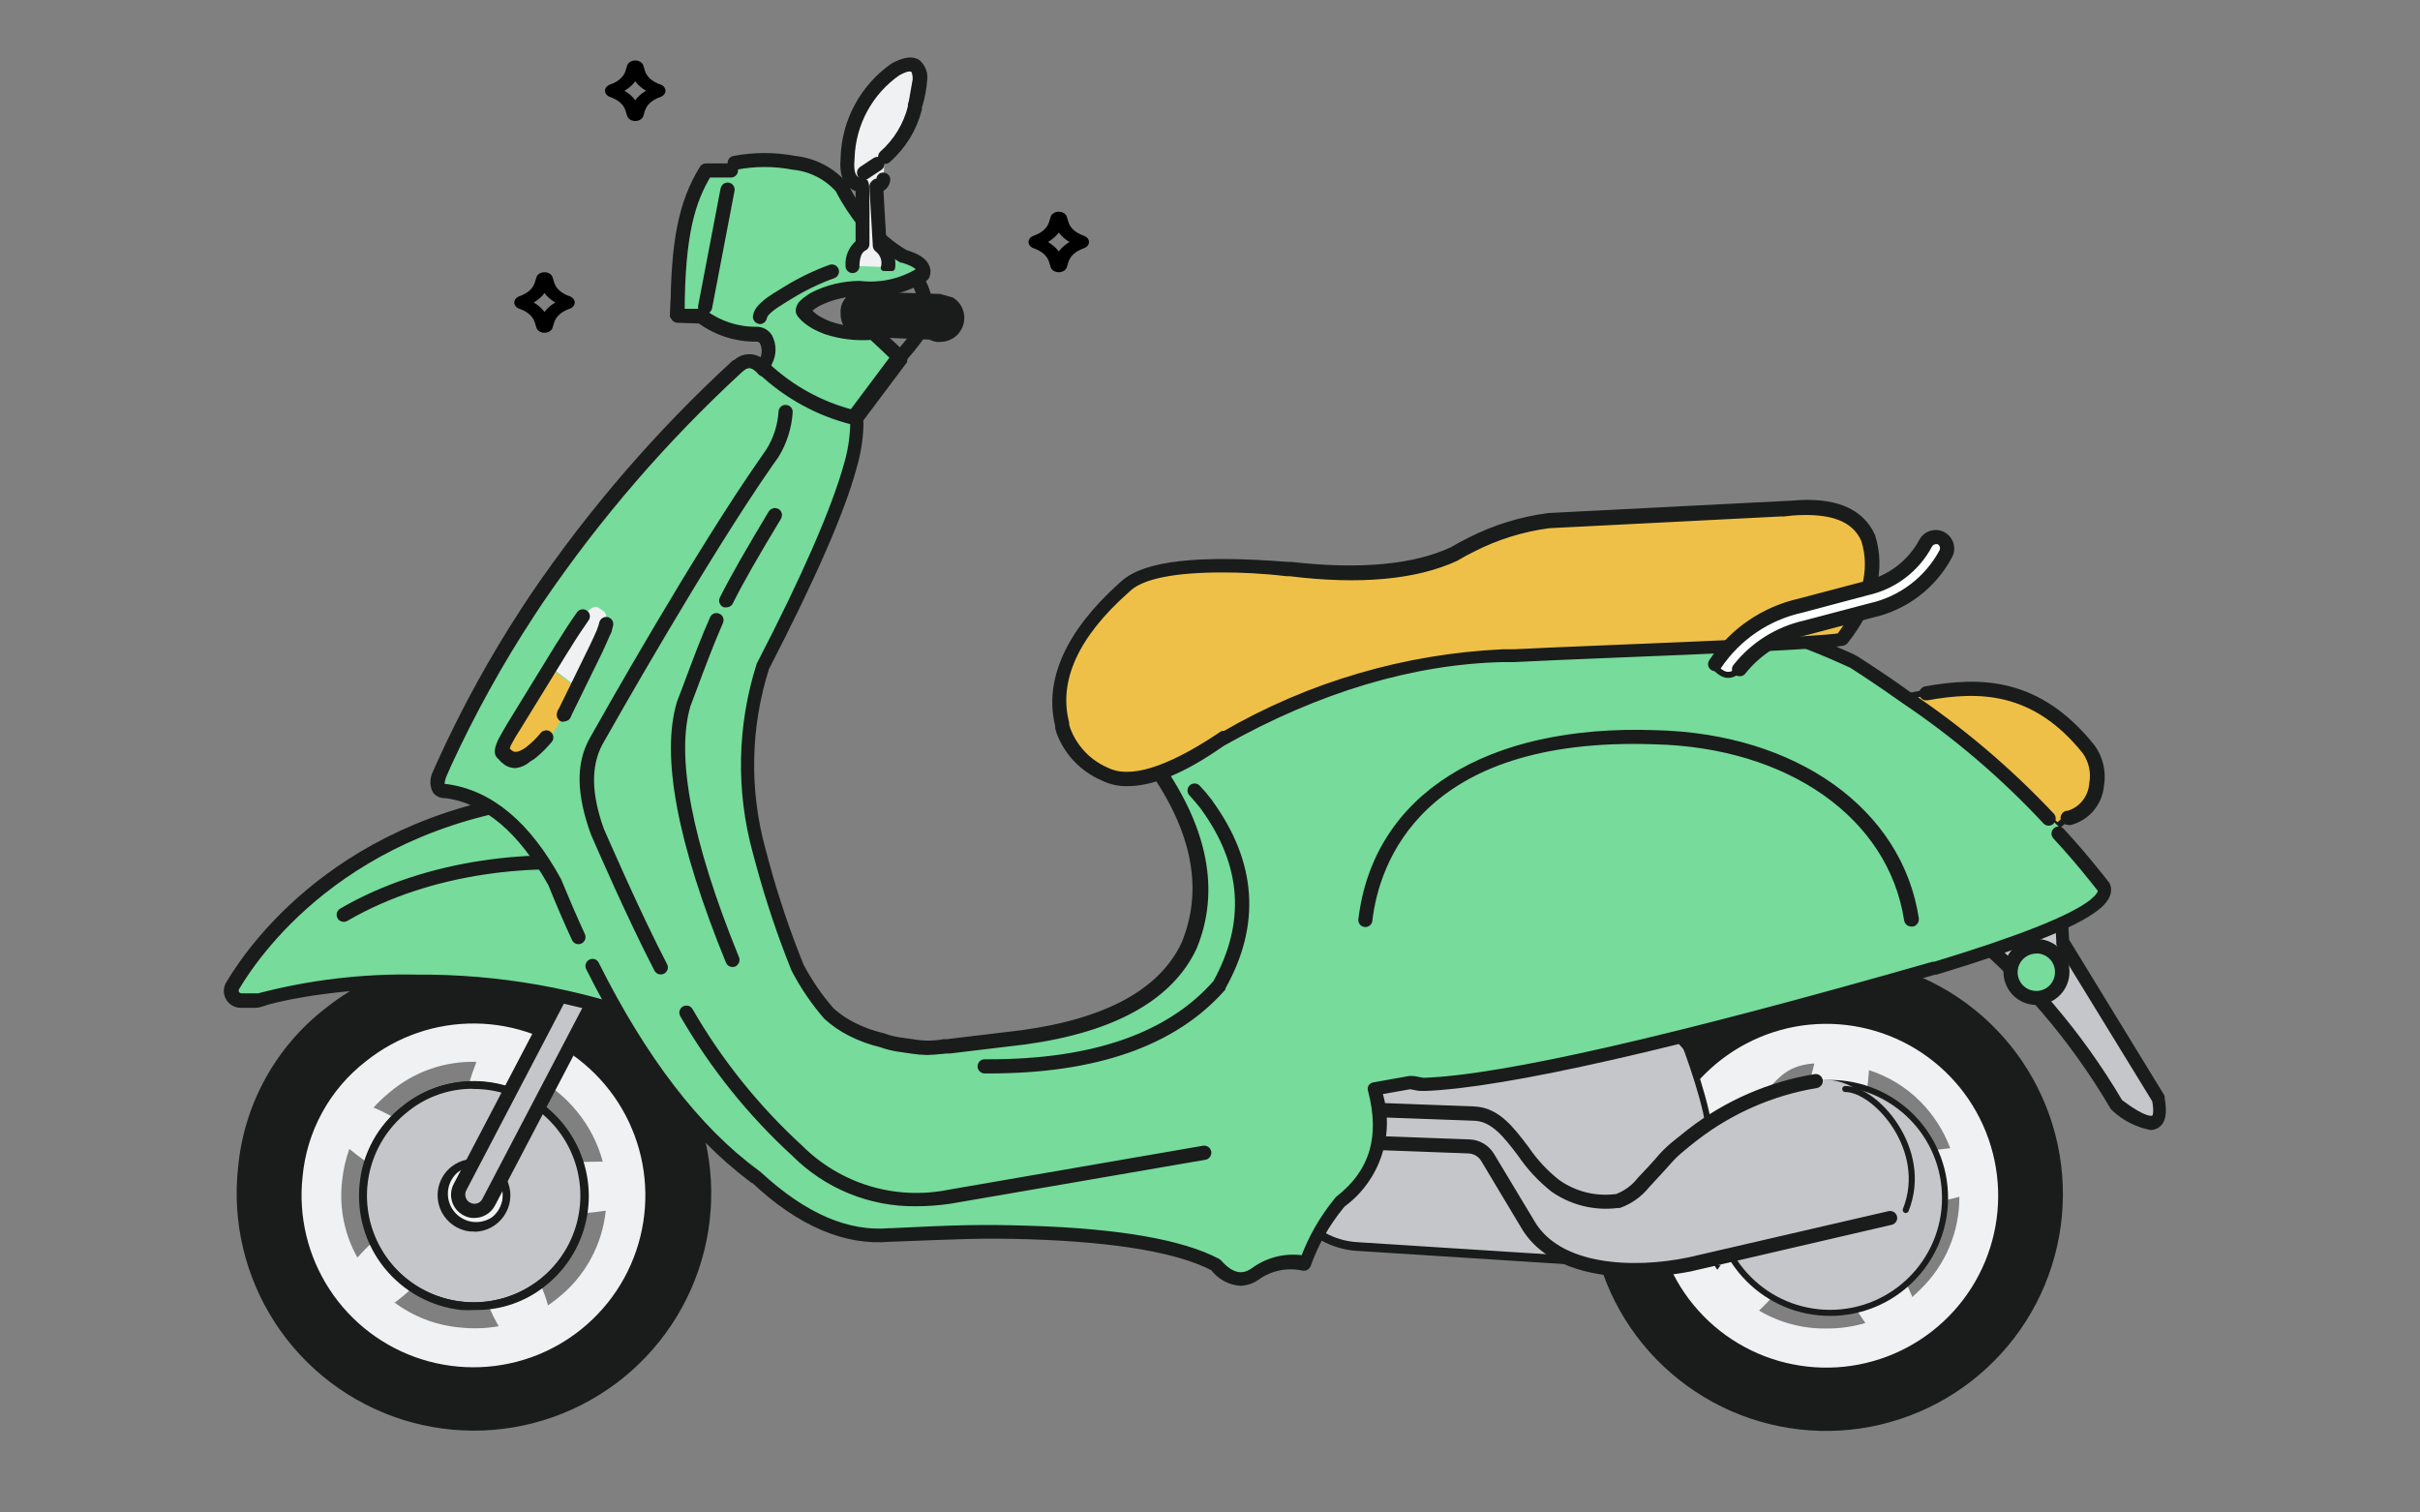 <svg width="80" height="50" viewBox="0 0 80 50" fill="none" xmlns="http://www.w3.org/2000/svg">
<rect x="0" y="0" width="80" height="50" fill="#808080" stroke="none"/>
<path d="M58.083 34.17L57.914 36.722L60.743 36.905C61.446 36.951 62.102 37.273 62.568 37.803C63.033 38.332 63.268 39.024 63.223 39.727C63.178 40.43 62.855 41.086 62.326 41.551C61.797 42.016 61.105 42.252 60.401 42.207L44.869 41.216C44.184 41.172 43.542 40.864 43.08 40.357C42.618 39.849 42.371 39.182 42.392 38.496L42.729 33.194L58.083 34.17Z" fill="#C5C6C9"/>
<path d="M60.574 42.342H60.39L44.858 41.351C44.144 41.307 43.474 40.988 42.988 40.462C42.503 39.936 42.239 39.243 42.252 38.527C42.249 38.514 42.249 38.501 42.252 38.488L42.594 33.191C42.596 33.156 42.612 33.123 42.638 33.1C42.663 33.076 42.697 33.062 42.733 33.062L58.092 34.053C58.127 34.057 58.16 34.073 58.186 34.098C58.209 34.126 58.221 34.161 58.22 34.197L58.062 36.615L60.752 36.788C61.477 36.831 62.156 37.156 62.646 37.692C63.135 38.228 63.397 38.934 63.374 39.66C63.352 40.385 63.047 41.074 62.525 41.578C62.003 42.083 61.305 42.364 60.579 42.362L60.574 42.342ZM42.519 38.453C42.519 38.453 42.519 38.453 42.519 38.483C42.498 39.135 42.731 39.77 43.171 40.252C43.611 40.734 44.221 41.026 44.873 41.064L60.4 42.055C61.068 42.098 61.725 41.875 62.228 41.433C62.73 40.992 63.037 40.369 63.081 39.702C63.124 39.034 62.9 38.377 62.459 37.874C62.018 37.371 61.395 37.065 60.727 37.021L57.903 36.838C57.867 36.836 57.834 36.82 57.809 36.793C57.797 36.78 57.788 36.764 57.782 36.747C57.776 36.73 57.773 36.712 57.774 36.694L57.933 34.276L42.846 33.285L42.519 38.453Z" fill="#191C1A"/>
<path d="M52.638 39.459C52.634 41.248 53.251 42.983 54.383 44.368C55.516 45.752 57.093 46.702 58.847 47.053C60.601 47.405 62.422 47.137 64.001 46.296C65.58 45.455 66.818 44.092 67.504 42.441C68.19 40.789 68.282 38.95 67.765 37.237C67.247 35.525 66.151 34.046 64.664 33.051C63.178 32.056 61.392 31.608 59.611 31.783C57.831 31.958 56.167 32.745 54.902 34.009C54.172 34.715 53.595 35.563 53.206 36.5C52.816 37.437 52.623 38.444 52.638 39.459ZM56.353 43.547C55.424 42.617 54.845 41.394 54.717 40.085C54.588 38.777 54.917 37.464 55.647 36.371C56.378 35.278 57.465 34.472 58.723 34.09C59.981 33.709 61.333 33.775 62.547 34.279C63.762 34.782 64.764 35.691 65.384 36.85C66.004 38.01 66.202 39.348 65.945 40.638C65.689 41.927 64.993 43.088 63.977 43.922C62.96 44.756 61.686 45.212 60.371 45.212C59.624 45.223 58.881 45.081 58.19 44.795C57.499 44.509 56.874 44.084 56.353 43.547Z" fill="#191C1A" stroke="#191C1A" stroke-width="0.2" stroke-linejoin="round"/>
<path d="M54.69 39.528C54.69 40.843 55.146 42.117 55.98 43.134C56.814 44.15 57.974 44.846 59.264 45.102C60.553 45.359 61.892 45.161 63.051 44.541C64.211 43.921 65.12 42.919 65.623 41.704C66.126 40.489 66.193 39.138 65.811 37.88C65.43 36.621 64.624 35.535 63.53 34.804C62.437 34.074 61.125 33.745 59.816 33.873C58.508 34.002 57.285 34.581 56.355 35.51C55.818 36.031 55.393 36.656 55.107 37.347C54.82 38.038 54.679 38.781 54.69 39.528ZM63.479 36.412C63.916 36.851 64.254 37.378 64.47 37.958C63.532 38.052 62.607 38.247 61.711 38.538L61.666 38.478C61.626 38.429 61.583 38.383 61.537 38.339C61.461 38.263 61.378 38.194 61.289 38.131C61.552 37.233 61.718 36.31 61.785 35.377C62.424 35.582 63.005 35.937 63.479 36.412ZM56.801 37.011H56.766C56.914 36.802 57.82 36.681 58.001 36.498C58.719 35.758 58.943 35.23 59.972 35.154V35.183C59.72 36.102 59.623 37.057 59.684 38.007C59.516 38.089 59.36 38.196 59.224 38.325C58.506 37.738 57.684 37.293 56.801 37.011ZM64.772 39.558C64.776 40.131 64.663 40.699 64.441 41.227C64.219 41.755 63.891 42.232 63.479 42.63C63.39 42.719 63.301 42.803 63.207 42.883V42.848C62.853 41.995 62.303 41.238 61.602 40.638C61.825 40.406 61.97 40.11 62.018 39.791C62.937 39.886 63.866 39.811 64.758 39.568L64.772 39.558ZM61.671 43.735C61.25 43.86 60.812 43.922 60.373 43.918C59.591 43.929 58.821 43.723 58.148 43.324L58.183 43.294C58.85 42.661 59.395 41.91 59.788 41.079C59.974 41.146 60.17 41.179 60.368 41.178H60.556C60.736 42.09 61.108 42.953 61.646 43.71L61.671 43.735ZM56.771 41.976C56.263 41.251 55.999 40.383 56.018 39.499C56.017 39.139 56.056 38.779 56.137 38.428C56.921 38.949 57.792 39.325 58.708 39.538C58.712 39.753 58.757 39.965 58.842 40.163C58.016 40.592 57.305 41.214 56.771 41.976Z" fill="#F0F1F3"/>
<path d="M46.128 38.201C46.123 38.621 46.204 39.038 46.365 39.425C46.518 39.812 46.779 40.146 47.118 40.386C47.458 40.607 47.845 40.744 48.248 40.788C48.441 40.817 48.858 40.842 49.492 40.862L51.161 40.966C51.717 41.002 52.275 41.002 52.831 40.966C53.392 40.928 53.944 40.809 54.471 40.614C54.995 40.426 55.468 40.119 55.853 39.717C56.239 39.307 56.488 38.788 56.567 38.231C56.656 37.73 56.557 37.213 56.289 36.779V36.74C56.323 36.31 56.26 35.878 56.106 35.475C55.951 35.072 55.71 34.709 55.398 34.411C54.724 33.754 53.841 33.354 52.903 33.281C51.965 33.209 51.031 33.469 50.265 34.015L50.141 34.114C49.665 34.122 49.194 34.213 48.749 34.381C48.234 34.574 47.764 34.869 47.366 35.248C46.969 35.631 46.656 36.092 46.445 36.601C46.225 37.105 46.117 37.651 46.128 38.201Z" fill="#C5C6C9"/>
<path d="M55.5 34C55.833 34.833 56.5 36.7 56.5 37.5" stroke="#191C1A" stroke-width="0.2" stroke-linecap="round" stroke-linejoin="round"/>
<path d="M64.777 30.503C65.207 30.071 65.759 29.783 66.359 29.678C66.959 29.573 67.576 29.657 68.127 29.919L68.191 31.137L71.367 36.315C71.56 37.306 71.099 37.38 69.99 36.538C68.635 34.225 66.868 32.18 64.777 30.503Z" fill="#C5C6C9" stroke="#191C1A" stroke-width="0.2" stroke-linejoin="round"/>
<path d="M71.11 37.258C70.659 37.172 70.242 36.961 69.906 36.648L69.857 36.599C68.515 34.307 66.767 32.279 64.699 30.614C64.684 30.602 64.671 30.587 64.662 30.57C64.652 30.553 64.647 30.534 64.645 30.515C64.644 30.476 64.658 30.439 64.684 30.41C65.13 29.966 65.702 29.669 66.322 29.559C66.942 29.449 67.581 29.532 68.152 29.796C68.177 29.805 68.198 29.821 68.213 29.842C68.228 29.864 68.236 29.889 68.237 29.915L68.301 31.094L71.457 36.252C71.461 36.266 71.461 36.282 71.457 36.296C71.546 36.792 71.497 37.069 71.293 37.198C71.238 37.232 71.175 37.252 71.11 37.258ZM70.075 36.435C70.902 37.064 71.14 37 71.194 36.97C71.249 36.94 71.328 36.841 71.244 36.371L68.078 31.208C68.073 31.187 68.073 31.165 68.078 31.144L68.019 30.014C67.523 29.792 66.974 29.721 66.438 29.809C65.902 29.897 65.405 30.141 65.006 30.509C67.029 32.173 68.745 34.178 70.075 36.435Z" fill="#191C1A" stroke="#191C1A" stroke-width="0.2" stroke-linejoin="round"/>
<circle cx="60.499" cy="39.601" r="3.8" fill="#C5C6C9" stroke="#191C1A" stroke-width="0.2" stroke-linejoin="round"/>
<path d="M48.726 36.81C49.876 36.85 50.361 38.47 51.397 39.193C51.983 39.604 52.703 39.781 53.413 39.689C53.748 39.566 54.045 39.356 54.27 39.079C54.518 38.817 54.766 38.554 54.993 38.282C55.136 38.124 55.29 37.976 55.454 37.841L55.895 37.489C57.08 36.572 58.475 35.964 59.953 35.72C60.252 35.669 60.559 35.687 60.85 35.772C61.142 35.858 61.409 36.01 61.633 36.216C62.128 36.369 62.579 36.85 63.035 37.662V37.687C63.53 38.604 63.56 39.292 63.183 39.758C63.081 39.91 62.934 40.026 62.762 40.09C61.478 40.706 60.078 41.044 58.655 41.081L55.771 41.785C53.705 42.211 51.312 41.998 50.42 40.457L49.103 38.262C49.038 38.151 48.947 38.059 48.836 37.994C48.726 37.929 48.601 37.893 48.473 37.89L43.707 37.712L43.633 36.617L48.726 36.81Z" fill="#C5C6C9"/>
<path d="M61 36C62 36 63.8 38 63 40" stroke="#191C1A" stroke-width="0.2" stroke-linecap="round" stroke-linejoin="round"/>
<path d="M54.028 42.112C52.542 42.112 51.056 41.706 50.372 40.532L49.054 38.332C49.001 38.241 48.925 38.166 48.834 38.113C48.742 38.06 48.639 38.031 48.534 38.03L43.767 37.852C43.735 37.849 43.704 37.836 43.681 37.813C43.657 37.791 43.642 37.76 43.639 37.728L43.565 36.633C43.565 36.596 43.579 36.561 43.604 36.534C43.617 36.52 43.632 36.508 43.649 36.501C43.666 36.493 43.684 36.489 43.703 36.489L48.732 36.677C49.49 36.707 49.956 37.326 50.451 37.98C50.734 38.397 51.078 38.768 51.472 39.08C52.028 39.48 52.714 39.657 53.394 39.576H53.434C53.743 39.463 54.014 39.266 54.217 39.006C54.464 38.748 54.712 38.481 54.94 38.213C55.092 38.048 55.258 37.895 55.435 37.757L55.881 37.401C57.086 36.471 58.502 35.855 60.004 35.607C60.021 35.604 60.039 35.605 60.056 35.609C60.074 35.614 60.09 35.621 60.104 35.632C60.118 35.642 60.131 35.656 60.14 35.671C60.149 35.687 60.155 35.703 60.157 35.721C60.161 35.756 60.152 35.791 60.13 35.819C60.109 35.846 60.078 35.865 60.043 35.87C58.587 36.112 57.213 36.712 56.045 37.614C55.896 37.728 55.752 37.847 55.609 37.965C55.448 38.095 55.299 38.237 55.163 38.392C54.93 38.659 54.667 38.932 54.435 39.189C54.198 39.482 53.886 39.705 53.533 39.833C53.517 39.837 53.5 39.837 53.483 39.833C52.729 39.933 51.965 39.745 51.343 39.308C50.926 38.977 50.562 38.584 50.263 38.144C49.807 37.544 49.376 36.975 48.747 36.95L43.867 36.772L43.926 37.594L48.569 37.767C48.718 37.771 48.865 37.813 48.994 37.89C49.123 37.966 49.231 38.074 49.307 38.203L50.63 40.403C51.511 41.944 53.984 42.048 55.832 41.666L62.451 40.136C62.486 40.128 62.522 40.134 62.553 40.152C62.583 40.171 62.605 40.2 62.614 40.235C62.618 40.252 62.618 40.27 62.615 40.287C62.612 40.304 62.605 40.321 62.596 40.336C62.586 40.35 62.573 40.363 62.559 40.373C62.544 40.383 62.528 40.39 62.511 40.393L55.891 41.929C55.278 42.051 54.654 42.112 54.028 42.112Z" fill="#191C1A" stroke="#191C1A" stroke-width="0.2" stroke-linejoin="round"/>
<path d="M67.321 32.989C67.792 32.989 68.173 32.608 68.173 32.137C68.173 31.667 67.792 31.285 67.321 31.285C66.85 31.285 66.469 31.667 66.469 32.137C66.469 32.608 66.85 32.989 67.321 32.989Z" fill="#76DB9B" stroke="#191C1A" stroke-width="0.2" stroke-linejoin="round"/>
<path d="M67.321 33.122C67.125 33.122 66.933 33.064 66.77 32.955C66.608 32.846 66.481 32.692 66.406 32.511C66.331 32.33 66.311 32.13 66.349 31.938C66.387 31.746 66.482 31.569 66.62 31.431C66.759 31.292 66.936 31.198 67.128 31.16C67.32 31.121 67.519 31.141 67.7 31.216C67.881 31.291 68.036 31.418 68.145 31.581C68.254 31.744 68.312 31.936 68.312 32.132C68.312 32.394 68.207 32.646 68.022 32.832C67.836 33.018 67.584 33.122 67.321 33.122ZM67.321 31.423C67.178 31.422 67.039 31.463 66.92 31.542C66.801 31.621 66.708 31.733 66.653 31.864C66.598 31.996 66.584 32.141 66.611 32.28C66.639 32.42 66.707 32.549 66.808 32.649C66.909 32.75 67.037 32.819 67.177 32.846C67.317 32.874 67.462 32.859 67.593 32.804C67.725 32.749 67.837 32.656 67.915 32.537C67.994 32.419 68.035 32.279 68.034 32.136C68.035 32.042 68.017 31.949 67.981 31.862C67.946 31.775 67.894 31.696 67.827 31.629C67.761 31.562 67.682 31.509 67.595 31.473C67.508 31.437 67.415 31.418 67.321 31.418V31.423Z" fill="#191C1A" stroke="#191C1A" stroke-width="0.2" stroke-linejoin="round"/>
<path d="M63.09 23.022C63.163 22.999 63.237 22.981 63.313 22.968C65.161 22.601 67.157 22.448 69.01 24.756C69.133 24.925 69.22 25.117 69.266 25.321C69.312 25.524 69.316 25.735 69.278 25.94C69.257 26.195 69.157 26.437 68.993 26.633C68.829 26.829 68.609 26.97 68.361 27.035H68.312C68.219 27.133 68.122 27.226 68.02 27.313L63.09 23.022Z" fill="#EFC048" stroke="#191C1A" stroke-width="0.2" stroke-linejoin="round"/>
<path d="M68.362 27.169C68.325 27.169 68.29 27.155 68.264 27.13C68.237 27.105 68.221 27.071 68.218 27.035C68.219 27.015 68.223 26.996 68.232 26.979C68.24 26.961 68.252 26.945 68.267 26.933C68.282 26.92 68.3 26.91 68.319 26.905C68.338 26.9 68.357 26.898 68.377 26.901C68.593 26.835 68.784 26.705 68.924 26.528C69.065 26.351 69.148 26.136 69.165 25.91C69.199 25.725 69.197 25.535 69.157 25.352C69.117 25.168 69.04 24.994 68.932 24.84C67.252 22.749 65.424 22.744 63.705 23.052C63.687 23.055 63.669 23.055 63.651 23.052C63.634 23.048 63.617 23.041 63.602 23.031C63.587 23.02 63.575 23.008 63.565 22.992C63.556 22.977 63.549 22.96 63.546 22.943C63.542 22.908 63.55 22.873 63.571 22.844C63.591 22.816 63.621 22.796 63.655 22.789C65.459 22.467 67.376 22.472 69.155 24.692C69.288 24.874 69.384 25.082 69.435 25.303C69.486 25.523 69.492 25.752 69.452 25.975C69.426 26.257 69.312 26.525 69.128 26.741C68.943 26.956 68.697 27.109 68.421 27.179L68.362 27.169Z" fill="#191C1A" stroke="#191C1A" stroke-width="0.2" stroke-linejoin="round"/>
<path d="M7.97 38.604C7.774 40.384 8.202 42.177 9.179 43.678C10.156 45.178 11.624 46.293 13.331 46.834C15.038 47.374 16.88 47.306 18.543 46.641C20.206 45.977 21.586 44.756 22.451 43.188C23.315 41.619 23.608 39.8 23.282 38.039C22.955 36.278 22.029 34.685 20.66 33.531C19.291 32.376 17.564 31.732 15.773 31.708C13.983 31.683 12.239 32.28 10.839 33.397C10.028 34.021 9.355 34.805 8.861 35.701C8.368 36.597 8.064 37.586 7.97 38.604ZM11.225 43.063C10.403 42.039 9.962 40.761 9.976 39.447C9.991 38.134 10.46 36.866 11.305 35.86C12.149 34.853 13.317 34.171 14.608 33.929C15.899 33.687 17.234 33.9 18.386 34.532C19.537 35.164 20.434 36.176 20.923 37.395C21.413 38.614 21.464 39.965 21.069 41.218C20.674 42.471 19.857 43.548 18.756 44.265C17.656 44.983 16.341 45.297 15.035 45.154C14.292 45.087 13.57 44.867 12.914 44.509C12.259 44.151 11.684 43.663 11.225 43.073V43.063Z" fill="#191C1A" stroke="#191C1A" stroke-width="0.2" stroke-linejoin="round"/>
<path d="M10.002 38.903C9.86 40.209 10.175 41.525 10.894 42.625C11.613 43.726 12.691 44.543 13.945 44.938C15.198 45.332 16.55 45.28 17.77 44.791C18.989 44.3 20.002 43.403 20.634 42.251C21.266 41.098 21.479 39.762 21.237 38.47C20.995 37.178 20.313 36.011 19.306 35.165C18.299 34.32 17.031 33.85 15.717 33.835C14.402 33.82 13.123 34.261 12.098 35.083C11.505 35.541 11.012 36.117 10.652 36.774C10.291 37.431 10.07 38.156 10.002 38.903ZM19.084 36.757C19.478 37.239 19.765 37.8 19.926 38.402C18.982 38.395 18.04 38.489 17.117 38.684L17.077 38.62C16.986 38.474 16.872 38.344 16.74 38.234C17.105 37.37 17.378 36.47 17.553 35.548C18.149 35.828 18.673 36.242 19.084 36.757ZM12.375 36.623H12.341C12.512 36.432 12.7 36.255 12.9 36.093C13.694 35.427 14.704 35.075 15.739 35.102V35.132C15.392 36.02 15.193 36.959 15.15 37.912C14.971 37.971 14.804 38.059 14.654 38.174C13.998 37.52 13.225 36.994 12.375 36.623ZM20.025 40.022C19.966 40.592 19.793 41.143 19.515 41.644C19.238 42.145 18.862 42.584 18.41 42.935C18.311 43.015 18.212 43.089 18.108 43.158C18.108 43.158 18.108 43.158 18.108 43.124C17.849 42.236 17.384 41.423 16.75 40.751C16.992 40.541 17.165 40.263 17.246 39.953C18.15 40.148 19.082 40.174 19.995 40.027L20.025 40.022ZM16.492 43.842C16.059 43.918 15.617 43.931 15.18 43.882C14.4 43.808 13.656 43.52 13.029 43.049H13.069C13.8 42.493 14.421 41.806 14.902 41.023C15.081 41.105 15.272 41.158 15.467 41.182H15.66C15.739 42.108 16.014 43.006 16.468 43.817L16.492 43.842ZM11.806 41.558C11.379 40.789 11.206 39.905 11.31 39.031C11.347 38.673 11.427 38.32 11.548 37.981C12.271 38.581 13.094 39.047 13.98 39.358C13.961 39.572 13.983 39.787 14.045 39.992C13.195 40.334 12.436 40.87 11.83 41.558H11.806Z" fill="#F0F1F3"/>
<path d="M12.023 39.121C11.937 39.962 12.144 40.806 12.61 41.511C13.076 42.216 13.772 42.737 14.579 42.987C15.386 43.237 16.255 43.2 17.037 42.882C17.82 42.563 18.468 41.984 18.872 41.242C19.276 40.499 19.41 39.64 19.252 38.81C19.094 37.98 18.654 37.231 18.005 36.689C17.357 36.147 16.541 35.846 15.696 35.838C14.851 35.83 14.029 36.115 13.371 36.644C12.987 36.941 12.67 37.315 12.438 37.741C12.206 38.168 12.065 38.637 12.023 39.121ZM14.604 39.393C14.627 39.184 14.712 38.986 14.847 38.824C14.983 38.663 15.163 38.545 15.365 38.486C15.568 38.427 15.783 38.43 15.984 38.493C16.185 38.557 16.363 38.678 16.494 38.843C16.626 39.007 16.706 39.207 16.724 39.417C16.743 39.627 16.698 39.838 16.597 40.022C16.495 40.207 16.341 40.357 16.154 40.454C15.967 40.551 15.755 40.591 15.546 40.568C15.265 40.536 15.009 40.395 14.832 40.175C14.656 39.955 14.574 39.674 14.604 39.393Z" fill="#C5C6C9" stroke="#191C1A" stroke-width="0.2" stroke-linejoin="round"/>
<path d="M15.694 43.306C15.545 43.316 15.396 43.316 15.248 43.306C14.249 43.196 13.335 42.695 12.705 41.912C12.075 41.129 11.782 40.129 11.889 39.129C11.937 38.633 12.086 38.152 12.326 37.715C12.567 37.278 12.893 36.895 13.286 36.588C13.669 36.269 14.113 36.033 14.591 35.893C15.069 35.754 15.571 35.713 16.066 35.775C16.812 35.852 17.52 36.149 18.098 36.629C18.675 37.109 19.097 37.749 19.309 38.47C19.522 39.19 19.515 39.957 19.291 40.674C19.066 41.39 18.633 42.024 18.047 42.493C17.384 43.034 16.55 43.322 15.694 43.306ZM15.62 35.993C14.829 35.991 14.063 36.267 13.454 36.771C12.817 37.281 12.376 37.997 12.207 38.796C12.038 39.595 12.152 40.428 12.528 41.152C12.905 41.877 13.521 42.449 14.273 42.769C15.023 43.09 15.863 43.141 16.646 42.912C17.43 42.683 18.111 42.19 18.571 41.515C19.032 40.841 19.244 40.028 19.172 39.214C19.1 38.401 18.748 37.637 18.176 37.054C17.604 36.472 16.848 36.105 16.036 36.018C15.897 36.004 15.758 35.997 15.62 35.998V35.993ZM15.674 40.71H15.535C15.3 40.683 15.077 40.588 14.896 40.435C14.714 40.282 14.582 40.08 14.515 39.852C14.449 39.625 14.45 39.382 14.521 39.156C14.591 38.93 14.727 38.729 14.911 38.58C15.061 38.459 15.237 38.375 15.425 38.337C15.614 38.298 15.809 38.305 15.994 38.357C16.179 38.409 16.349 38.505 16.49 38.636C16.63 38.767 16.737 38.931 16.802 39.112C16.866 39.293 16.887 39.487 16.861 39.677C16.835 39.868 16.764 40.05 16.653 40.207C16.543 40.365 16.396 40.493 16.226 40.583C16.056 40.672 15.866 40.719 15.674 40.72V40.71ZM15.674 38.575C15.466 38.572 15.264 38.644 15.104 38.778C14.931 38.939 14.825 39.16 14.808 39.395C14.791 39.631 14.864 39.865 15.012 40.05C15.16 40.234 15.372 40.356 15.606 40.39C15.84 40.424 16.079 40.369 16.273 40.234C16.466 40.079 16.589 39.853 16.616 39.608C16.643 39.361 16.572 39.115 16.417 38.921C16.341 38.824 16.246 38.744 16.138 38.685C16.03 38.627 15.911 38.59 15.788 38.58L15.674 38.575Z" fill="#191C1A"/>
<path d="M15.625 40.023C15.731 40.035 15.839 40.014 15.934 39.964C16.028 39.913 16.105 39.835 16.155 39.74L19.841 32.7C19.879 32.637 19.903 32.568 19.913 32.495C19.923 32.423 19.918 32.349 19.898 32.279C19.879 32.209 19.845 32.143 19.799 32.086C19.753 32.03 19.696 31.983 19.631 31.949C19.567 31.915 19.496 31.895 19.423 31.889C19.35 31.884 19.277 31.894 19.208 31.918C19.139 31.941 19.076 31.979 19.022 32.029C18.968 32.078 18.925 32.138 18.895 32.204L15.209 39.245C15.176 39.307 15.155 39.375 15.149 39.445C15.142 39.515 15.149 39.585 15.17 39.653C15.191 39.72 15.225 39.782 15.27 39.836C15.314 39.891 15.369 39.935 15.432 39.968C15.492 39.997 15.558 40.016 15.625 40.023Z" fill="#C5C6C9"/>
<path d="M15.684 40.163H15.61C15.526 40.154 15.446 40.128 15.372 40.089C15.293 40.048 15.223 39.993 15.166 39.925C15.109 39.858 15.066 39.779 15.04 39.695C15.014 39.61 15.004 39.522 15.013 39.433C15.021 39.345 15.047 39.26 15.089 39.182L18.776 32.142C18.816 32.064 18.871 31.995 18.938 31.939C19.006 31.883 19.083 31.84 19.167 31.815C19.294 31.775 19.429 31.773 19.557 31.81C19.684 31.848 19.798 31.922 19.883 32.024C19.968 32.126 20.02 32.251 20.034 32.383C20.048 32.515 20.022 32.649 19.96 32.766L16.274 39.806C16.217 39.914 16.133 40.004 16.029 40.067C15.925 40.13 15.806 40.163 15.684 40.163ZM15.639 39.891C15.719 39.901 15.801 39.886 15.872 39.848C15.943 39.809 16 39.75 16.036 39.678L19.722 32.637C19.747 32.59 19.762 32.539 19.767 32.486C19.773 32.434 19.767 32.38 19.751 32.33C19.736 32.279 19.71 32.232 19.676 32.191C19.642 32.15 19.601 32.117 19.553 32.092C19.459 32.043 19.349 32.032 19.246 32.062C19.146 32.098 19.061 32.168 19.009 32.261L15.327 39.301C15.302 39.348 15.286 39.399 15.281 39.452C15.276 39.504 15.282 39.557 15.297 39.608C15.312 39.66 15.337 39.707 15.371 39.748C15.405 39.789 15.448 39.823 15.496 39.846C15.54 39.87 15.589 39.886 15.639 39.891Z" fill="#191C1A" stroke="#191C1A" stroke-width="0.2" stroke-linejoin="round"/>
<path d="M7.684 32.594C8.551 31.108 11.751 26.738 19.079 26.273H19.163C20.82 26.309 22.398 26.992 23.558 28.176C24.718 29.36 25.369 30.951 25.371 32.609C25.371 33.798 25.371 34.789 25.421 35.161C25.428 35.23 25.421 35.301 25.4 35.367C25.378 35.434 25.343 35.495 25.296 35.547C25.25 35.599 25.192 35.64 25.128 35.669C25.064 35.697 24.995 35.711 24.925 35.711C24.53 35.74 24.134 35.671 23.772 35.51C23.41 35.349 23.093 35.102 22.849 34.789C22.528 34.353 22.085 34.022 21.576 33.838C15.432 31.47 9.264 32.788 8.546 33.075C8.505 33.082 8.463 33.082 8.422 33.075H7.926C7.873 33.069 7.822 33.05 7.779 33.019C7.735 32.989 7.699 32.948 7.675 32.9C7.651 32.852 7.639 32.8 7.641 32.746C7.642 32.693 7.657 32.641 7.684 32.594Z" fill="#76DB9B" stroke="#191C1A" stroke-width="0.2" stroke-linejoin="round"/>
<path d="M11.364 30.375C11.333 30.376 11.304 30.366 11.28 30.348C11.255 30.33 11.238 30.304 11.231 30.274C11.223 30.245 11.226 30.214 11.238 30.186C11.251 30.159 11.272 30.136 11.299 30.122C14.207 28.428 17.799 28.17 20.188 28.492C20.218 28.501 20.245 28.521 20.263 28.547C20.281 28.574 20.288 28.607 20.284 28.639C20.28 28.671 20.264 28.7 20.24 28.721C20.216 28.743 20.185 28.755 20.153 28.755C17.804 28.438 14.287 28.695 11.433 30.355C11.412 30.367 11.388 30.374 11.364 30.375Z" fill="#191C1A" stroke="#191C1A" stroke-width="0.2" stroke-linejoin="round"/>
<path d="M24.925 35.846C24.511 35.872 24.097 35.795 23.72 35.622C23.343 35.449 23.015 35.186 22.764 34.856C22.458 34.441 22.036 34.125 21.551 33.949C15.432 31.586 9.328 32.904 8.619 33.186C8.562 33.207 8.502 33.217 8.441 33.216H7.946C7.866 33.214 7.788 33.191 7.72 33.15C7.652 33.109 7.596 33.05 7.557 32.981C7.518 32.911 7.499 32.833 7.5 32.753C7.501 32.673 7.523 32.595 7.564 32.527C8.382 31.15 11.627 26.611 19.088 26.141H19.187C20.876 26.187 22.482 26.887 23.664 28.095C24.846 29.302 25.513 30.922 25.524 32.611C25.524 33.969 25.524 34.821 25.574 35.153C25.581 35.24 25.571 35.328 25.543 35.411C25.515 35.494 25.471 35.57 25.412 35.635C25.353 35.7 25.282 35.752 25.203 35.789C25.123 35.825 25.037 35.845 24.949 35.846H24.925ZM13.772 32.319C16.461 32.299 19.131 32.771 21.65 33.711C22.18 33.906 22.643 34.25 22.983 34.702C23.216 34.998 23.519 35.232 23.865 35.383C24.211 35.534 24.588 35.598 24.964 35.569C25.015 35.569 25.065 35.558 25.111 35.538C25.157 35.517 25.198 35.487 25.232 35.45C25.266 35.411 25.292 35.366 25.309 35.316C25.325 35.267 25.331 35.215 25.326 35.163C25.296 34.826 25.276 33.964 25.276 32.601C25.265 30.981 24.625 29.428 23.491 28.271C22.357 27.113 20.817 26.442 19.197 26.398H19.123C11.795 26.864 8.614 31.303 7.812 32.656C7.797 32.685 7.789 32.717 7.79 32.749C7.791 32.782 7.8 32.814 7.816 32.842C7.832 32.87 7.855 32.894 7.883 32.911C7.911 32.927 7.943 32.937 7.975 32.938H8.471C8.495 32.943 8.521 32.943 8.545 32.938C10.25 32.49 12.009 32.282 13.772 32.319Z" fill="#191C1A" stroke="#191C1A" stroke-width="0.2" stroke-linejoin="round"/>
<path d="M68.193 27.458C68.609 27.909 69.001 28.365 69.377 28.83C69.486 28.964 69.59 29.098 69.694 29.237C69.798 29.375 69.694 29.519 69.546 29.688C69.493 29.741 69.436 29.79 69.377 29.836C68.677 30.378 66.926 31.075 64.125 31.927H64.076C55.488 34.384 49.873 35.664 47.23 35.767H47.151C47.012 35.767 46.884 35.727 46.75 35.707L45.551 35.915C45.987 37.481 45.607 38.728 44.411 39.656L44.342 39.74C43.861 40.331 43.489 41.002 43.242 41.722C42.962 41.66 42.672 41.657 42.392 41.714C42.111 41.772 41.845 41.887 41.612 42.054C41.156 42.391 40.705 42.302 40.249 41.786C39.09 41.172 37.054 40.817 34.141 40.721C32.601 40.67 31.06 40.696 29.523 40.8H29.468C28.042 40.933 26.573 40.3 25.064 38.903L25.034 38.873L24.98 38.834C22.453 36.957 20.263 33.727 18.41 29.143C17.419 27.313 16.22 26.307 14.813 26.125C14.541 26.125 14.466 25.952 14.6 25.58L14.764 25.209C15.553 23.476 16.472 21.804 17.513 20.21L17.811 19.759C19.726 16.958 21.959 14.387 24.464 12.099C24.523 12.042 24.592 11.997 24.668 11.965C24.886 11.881 25.099 11.965 25.312 12.213C25.648 12.073 26.013 12.017 26.376 12.051C26.739 12.084 27.088 12.206 27.393 12.406C27.686 12.559 27.933 12.789 28.108 13.07C28.282 13.352 28.377 13.675 28.384 14.007C28.384 14.007 28.384 14.041 28.384 14.061C28.368 14.523 28.293 14.981 28.16 15.424C27.771 16.867 26.811 19.063 25.282 22.013C24.646 24 24.603 26.13 25.158 28.142C25.198 28.271 25.232 28.399 25.267 28.528C25.58 29.707 25.965 30.865 26.421 31.996C26.707 32.55 27.058 33.068 27.467 33.537C27.698 33.749 27.958 33.928 28.24 34.067C28.555 34.225 28.887 34.344 29.231 34.424C29.444 34.498 29.667 34.523 29.89 34.578C30.989 34.85 33.318 34.389 33.888 34.32C36.791 33.924 38.623 32.91 39.382 31.278V31.253C40.132 29.43 39.762 27.466 38.273 25.362C37.88 24.807 37.448 24.28 36.98 23.787C40.719 22.242 44.598 21.057 48.563 20.249L48.92 20.17C52.788 19.341 56.799 19.855 60.954 21.711L61.306 21.874C61.465 21.973 61.623 22.073 61.777 22.177C63.096 23.02 64.353 23.957 65.537 24.981C66.826 26.115 68.193 27.458 68.193 27.458Z" fill="#76DB9B"/>
<path d="M41.014 42.406C40.836 42.395 40.663 42.344 40.506 42.259C40.349 42.173 40.213 42.054 40.107 41.911C38.968 41.316 36.936 40.965 34.078 40.87C32.428 40.816 31.6 40.87 29.47 40.95H29.42C27.964 41.084 26.448 40.454 24.917 39.013H24.887C24.878 39 24.866 38.99 24.852 38.983C22.87 37.496 21.037 35.143 19.467 31.992C19.451 31.96 19.449 31.924 19.46 31.891C19.471 31.857 19.495 31.83 19.526 31.814C19.542 31.805 19.559 31.8 19.576 31.799C19.594 31.797 19.611 31.799 19.628 31.805C19.645 31.81 19.66 31.819 19.674 31.831C19.687 31.843 19.697 31.857 19.704 31.873C21.26 34.984 23.039 37.323 25.001 38.76C25.024 38.774 25.046 38.791 25.065 38.809L25.1 38.839C26.586 40.206 28.013 40.821 29.395 40.702H29.45C31.595 40.598 32.423 40.568 34.083 40.623C37.006 40.717 39.082 41.084 40.251 41.703L40.291 41.733C40.826 42.342 41.222 42.169 41.47 41.985C41.94 41.65 42.524 41.513 43.095 41.604C43.35 40.92 43.715 40.282 44.175 39.716L44.234 39.642C45.389 38.745 45.721 37.571 45.324 36.05C45.317 36.032 45.313 36.014 45.313 35.995C45.313 35.977 45.317 35.958 45.324 35.941C45.334 35.925 45.348 35.912 45.363 35.902C45.378 35.892 45.395 35.885 45.413 35.881L46.608 35.668H46.662C46.786 35.668 46.91 35.713 47.039 35.728H47.118C49.709 35.629 55.352 34.34 63.899 31.893H63.958C66.723 31.056 68.477 30.362 69.156 29.832L69.309 29.693C69.468 29.53 69.453 29.44 69.438 29.401L69.131 29.014C68.764 28.554 68.368 28.098 67.957 27.652C67.932 27.627 67.918 27.593 67.918 27.558C67.918 27.522 67.932 27.489 67.957 27.464C67.969 27.451 67.983 27.44 67.999 27.433C68.016 27.426 68.033 27.423 68.051 27.423C68.068 27.423 68.086 27.426 68.102 27.433C68.118 27.44 68.133 27.451 68.145 27.464C68.561 27.914 68.957 28.375 69.329 28.841C69.438 28.975 69.547 29.108 69.651 29.247C69.71 29.376 69.73 29.584 69.478 29.847C69.421 29.906 69.36 29.961 69.294 30.01C68.576 30.57 66.847 31.259 64.003 32.121H63.953C55.382 34.598 49.714 35.866 47.108 35.965H47.004C46.875 35.965 46.746 35.931 46.622 35.906L45.587 36.089C45.803 36.759 45.802 37.479 45.585 38.148C45.368 38.817 44.946 39.4 44.378 39.815L44.314 39.894C43.845 40.47 43.48 41.122 43.233 41.822C43.221 41.852 43.199 41.877 43.17 41.893C43.141 41.908 43.107 41.913 43.075 41.906C42.813 41.848 42.541 41.846 42.278 41.901C42.015 41.955 41.766 42.065 41.549 42.223C41.391 42.332 41.206 42.396 41.014 42.406ZM30.639 34.776C30.473 34.773 30.308 34.758 30.144 34.732L29.797 34.682C29.564 34.653 29.334 34.598 29.113 34.519C28.77 34.437 28.438 34.315 28.122 34.157C27.831 34.011 27.561 33.826 27.32 33.607C26.904 33.127 26.546 32.6 26.254 32.037C25.799 30.904 25.41 29.746 25.09 28.568L24.986 28.182C24.425 26.144 24.468 23.988 25.11 21.974C26.636 19.031 27.587 16.821 27.988 15.394C28.117 14.963 28.191 14.517 28.206 14.067V14.012C28.202 13.704 28.113 13.402 27.95 13.14C27.786 12.879 27.555 12.666 27.28 12.526C26.991 12.333 26.658 12.215 26.312 12.183C25.966 12.151 25.618 12.206 25.298 12.342C25.273 12.352 25.245 12.354 25.218 12.348C25.192 12.342 25.168 12.328 25.149 12.308C24.917 12.035 24.758 12.055 24.654 12.095C24.593 12.12 24.538 12.157 24.491 12.204L24.377 12.124L24.466 12.223C21.975 14.515 19.755 17.085 17.852 19.883L17.554 20.334C16.52 21.915 15.604 23.571 14.814 25.288L14.651 25.66C14.586 25.843 14.591 25.953 14.616 25.987C14.641 26.022 14.7 26.017 14.74 26.017C16.197 26.205 17.44 27.245 18.456 29.104C18.719 29.743 18.981 30.352 19.244 30.922C19.251 30.938 19.256 30.955 19.256 30.973C19.257 30.99 19.255 31.008 19.248 31.024C19.242 31.041 19.233 31.056 19.221 31.069C19.21 31.082 19.195 31.093 19.179 31.1C19.163 31.108 19.146 31.112 19.129 31.113C19.111 31.114 19.093 31.111 19.077 31.105C19.06 31.099 19.045 31.09 19.032 31.078C19.019 31.066 19.009 31.052 19.001 31.036C18.733 30.456 18.471 29.847 18.218 29.218C17.227 27.449 16.073 26.458 14.725 26.284C14.664 26.29 14.602 26.28 14.545 26.255C14.488 26.231 14.437 26.194 14.398 26.146C14.352 26.055 14.328 25.955 14.328 25.853C14.328 25.752 14.352 25.652 14.398 25.561L14.567 25.18C15.36 23.44 16.282 21.762 17.326 20.161L17.624 19.71C19.54 16.893 21.774 14.306 24.282 12.001H24.312C24.38 11.934 24.461 11.881 24.55 11.847C24.68 11.8 24.821 11.796 24.953 11.835C25.084 11.874 25.2 11.955 25.283 12.065C25.629 11.934 26 11.887 26.367 11.929C26.734 11.97 27.086 12.098 27.394 12.303C27.708 12.466 27.972 12.712 28.157 13.014C28.343 13.316 28.442 13.663 28.444 14.017V14.081C28.426 14.55 28.35 15.014 28.216 15.464C27.825 16.91 26.849 19.135 25.328 22.078C24.705 24.036 24.666 26.133 25.214 28.113L25.318 28.499C25.634 29.664 26.02 30.809 26.472 31.928C26.752 32.462 27.095 32.961 27.493 33.414C27.716 33.611 27.964 33.778 28.231 33.909C28.534 34.06 28.853 34.175 29.183 34.251C29.388 34.328 29.603 34.38 29.822 34.405L30.173 34.454C30.513 34.515 30.86 34.515 31.199 34.454H31.298L33.775 34.157C36.614 33.771 38.428 32.775 39.161 31.184C39.884 29.416 39.518 27.474 38.066 25.417C37.673 24.869 37.245 24.348 36.783 23.857C36.767 23.841 36.756 23.823 36.749 23.802C36.743 23.781 36.742 23.759 36.746 23.738C36.751 23.717 36.761 23.697 36.775 23.68C36.789 23.664 36.807 23.651 36.827 23.644C40.575 22.097 44.462 20.911 48.436 20.101L48.792 20.022C52.667 19.189 56.72 19.715 60.906 21.573C61.025 21.622 61.149 21.677 61.268 21.736C61.387 21.796 61.595 21.944 61.763 22.048C62.204 22.336 62.64 22.633 63.056 22.935C64.792 24.092 66.389 25.444 67.818 26.963C67.843 26.989 67.857 27.024 67.857 27.06C67.857 27.096 67.843 27.131 67.818 27.156C67.793 27.181 67.759 27.195 67.724 27.195C67.688 27.195 67.654 27.181 67.629 27.156C66.228 25.651 64.659 24.311 62.953 23.163C62.541 22.871 62.11 22.573 61.674 22.286L61.209 21.984L60.867 21.83C56.759 19.997 52.736 19.482 48.916 20.299L48.565 20.379C44.666 21.176 40.851 22.337 37.169 23.847C37.591 24.304 37.983 24.787 38.343 25.294C39.83 27.429 40.231 29.455 39.468 31.313C38.69 32.978 36.807 34.028 33.87 34.43L31.392 34.727H31.288C30.931 34.762 30.773 34.776 30.659 34.776H30.639ZM39.235 31.13C39.22 31.141 39.209 31.156 39.206 31.174C39.211 31.157 39.221 31.142 39.235 31.13Z" fill="#191C1A" stroke="#191C1A" stroke-width="0.2" stroke-linejoin="round"/>
<path d="M19.261 20.395C19.469 20.133 19.632 20.024 19.756 20.068L19.964 20.212C20.043 20.276 20.063 20.405 20.024 20.603L19.994 20.717C19.973 20.783 19.948 20.848 19.919 20.91C19.84 21.094 19.761 21.272 19.672 21.456L19.052 22.694L18.195 22.045L18.567 21.446C18.584 21.413 18.604 21.381 18.626 21.352C18.839 21.015 19.047 20.703 19.261 20.395Z" fill="#F0F1F3"/>
<path d="M16.807 25.087L16.738 25.032L16.654 24.928C16.619 24.928 16.599 24.889 16.604 24.829C16.613 24.776 16.628 24.725 16.649 24.676C16.667 24.631 16.689 24.588 16.713 24.547C16.796 24.387 16.887 24.232 16.986 24.081L18.215 22.099L19.072 22.748L18.68 23.526L18.621 23.66L18.566 23.749C18.428 24.016 18.262 24.267 18.071 24.497C17.926 24.682 17.759 24.848 17.575 24.993L17.516 25.043L17.392 25.117C17.304 25.175 17.2 25.203 17.095 25.198C16.99 25.192 16.889 25.154 16.807 25.087Z" fill="#EFC048"/>
<path d="M17.042 25.292C16.934 25.293 16.829 25.262 16.739 25.203L16.695 25.163L16.635 25.119L16.551 25.024C16.515 25.001 16.487 24.967 16.47 24.927C16.454 24.888 16.449 24.844 16.457 24.802C16.465 24.735 16.484 24.67 16.512 24.608C16.529 24.558 16.55 24.51 16.576 24.465C16.64 24.341 16.735 24.182 16.858 23.969L18.464 21.353L18.528 21.254C18.726 20.932 18.939 20.605 19.157 20.298C19.168 20.283 19.181 20.271 19.196 20.262C19.211 20.253 19.228 20.246 19.245 20.244C19.263 20.241 19.281 20.242 19.298 20.246C19.315 20.25 19.331 20.258 19.346 20.268C19.36 20.278 19.372 20.291 19.381 20.305C19.39 20.32 19.397 20.336 19.399 20.354C19.402 20.371 19.401 20.388 19.397 20.405C19.393 20.422 19.386 20.438 19.375 20.451C19.162 20.754 18.949 21.076 18.751 21.403C18.729 21.431 18.71 21.461 18.692 21.492L17.096 24.088C16.999 24.233 16.91 24.384 16.829 24.539C16.806 24.576 16.788 24.616 16.774 24.658C16.76 24.692 16.749 24.727 16.739 24.762L16.824 24.861L16.868 24.896C16.928 24.935 17.056 25.02 17.319 24.866L17.433 24.797L17.483 24.757C17.656 24.62 17.814 24.463 17.953 24.291C17.965 24.277 17.979 24.266 17.994 24.258C18.01 24.25 18.027 24.245 18.045 24.243C18.063 24.241 18.081 24.243 18.098 24.249C18.115 24.254 18.13 24.262 18.144 24.274C18.158 24.285 18.169 24.299 18.177 24.315C18.186 24.331 18.191 24.348 18.192 24.366C18.194 24.383 18.192 24.401 18.187 24.418C18.181 24.435 18.173 24.451 18.161 24.465C18.011 24.644 17.845 24.81 17.666 24.96L17.602 25.01L17.468 25.094C17.349 25.202 17.201 25.271 17.042 25.292ZM18.637 23.756C18.619 23.761 18.6 23.761 18.582 23.756C18.551 23.742 18.526 23.716 18.512 23.683C18.5 23.651 18.5 23.615 18.513 23.583C18.513 23.538 18.553 23.489 18.578 23.444L19.568 21.422C19.653 21.244 19.737 21.066 19.816 20.883C19.841 20.823 19.861 20.764 19.881 20.704L19.91 20.595C19.915 20.578 19.923 20.561 19.934 20.547C19.945 20.533 19.959 20.521 19.974 20.512C19.99 20.503 20.008 20.498 20.026 20.496C20.043 20.494 20.061 20.496 20.079 20.501C20.112 20.511 20.14 20.534 20.157 20.565C20.173 20.595 20.177 20.631 20.168 20.665L20.138 20.779C20.138 20.853 20.089 20.917 20.059 20.986C19.98 21.175 19.895 21.358 19.811 21.541L18.82 23.563C18.8 23.603 18.782 23.645 18.766 23.687C18.75 23.712 18.726 23.73 18.698 23.74C18.671 23.75 18.64 23.75 18.612 23.741L18.637 23.756Z" fill="#191C1A" stroke="#191C1A" stroke-width="0.2" stroke-linejoin="round"/>
<path d="M24.01 19.977C23.99 19.983 23.97 19.983 23.95 19.977C23.934 19.97 23.92 19.959 23.908 19.947C23.896 19.933 23.887 19.918 23.881 19.902C23.875 19.885 23.872 19.867 23.873 19.85C23.874 19.832 23.878 19.815 23.886 19.799C24.267 19.041 24.748 18.214 25.501 16.955C25.521 16.927 25.551 16.907 25.584 16.899C25.618 16.89 25.654 16.895 25.684 16.911C25.714 16.929 25.736 16.958 25.745 16.992C25.755 17.026 25.75 17.063 25.734 17.094C24.996 18.318 24.5 19.17 24.129 19.918C24.116 19.938 24.098 19.954 24.077 19.964C24.056 19.975 24.033 19.979 24.01 19.977Z" fill="#191C1A" stroke="#191C1A" stroke-width="0.2" stroke-linejoin="round"/>
<path d="M24.215 31.869C24.189 31.869 24.163 31.861 24.141 31.846C24.119 31.831 24.101 31.81 24.091 31.785C22.486 27.851 21.946 24.973 22.476 23.224L22.625 22.837C23.016 21.787 23.279 21.088 23.566 20.444C23.573 20.428 23.583 20.414 23.596 20.402C23.608 20.39 23.623 20.381 23.639 20.375C23.656 20.369 23.673 20.366 23.69 20.367C23.707 20.368 23.724 20.372 23.74 20.38C23.756 20.386 23.771 20.396 23.783 20.408C23.795 20.421 23.805 20.435 23.812 20.452C23.818 20.468 23.821 20.485 23.821 20.503C23.82 20.52 23.816 20.537 23.809 20.553C23.527 21.192 23.264 21.886 22.873 22.931L22.729 23.313C22.234 24.988 22.759 27.811 24.339 31.686C24.351 31.719 24.35 31.755 24.336 31.787C24.322 31.819 24.297 31.845 24.265 31.859L24.215 31.869Z" fill="#191C1A" stroke="#191C1A" stroke-width="0.2" stroke-linejoin="round"/>
<path d="M63.175 30.53C63.144 30.529 63.114 30.517 63.09 30.497C63.066 30.476 63.051 30.447 63.046 30.416C62.521 26.978 59.162 24.605 54.683 24.505C46.885 24.238 45.487 28.548 45.27 30.411C45.27 30.43 45.266 30.449 45.258 30.467C45.25 30.484 45.239 30.5 45.224 30.513C45.21 30.525 45.193 30.535 45.175 30.54C45.157 30.546 45.137 30.548 45.118 30.545C45.099 30.543 45.081 30.536 45.065 30.526C45.048 30.516 45.035 30.502 45.024 30.486C45.014 30.47 45.007 30.452 45.004 30.433C45.001 30.414 45.002 30.395 45.007 30.377C45.502 26.343 49.159 24.045 54.718 24.238C59.33 24.342 62.794 26.804 63.334 30.377C63.338 30.411 63.329 30.446 63.309 30.475C63.289 30.503 63.259 30.523 63.225 30.53H63.175Z" fill="#191C1A" stroke="#191C1A" stroke-width="0.2" stroke-linejoin="round"/>
<path d="M29.702 11.963C28.722 11.982 27.756 11.722 26.918 11.214C26.776 11.141 26.646 11.047 26.531 10.937C26.355 10.77 26.236 10.552 26.194 10.313C26.167 10.165 26.167 10.014 26.194 9.867C26.197 9.847 26.204 9.828 26.215 9.812C26.227 9.796 26.241 9.782 26.259 9.773C27.475 9.081 28.887 8.815 30.272 9.015C30.291 9.017 30.309 9.024 30.325 9.034C30.341 9.045 30.355 9.058 30.366 9.074C30.491 9.258 30.588 9.46 30.653 9.673C30.686 9.784 30.709 9.896 30.723 10.01C30.75 10.306 30.702 10.605 30.584 10.877C30.539 10.972 30.49 11.071 30.43 11.17C30.241 11.431 30.036 11.681 29.816 11.918C29.801 11.932 29.783 11.944 29.763 11.952C29.744 11.959 29.723 11.963 29.702 11.963ZM26.457 9.981C26.442 10.078 26.442 10.176 26.457 10.273C26.483 10.464 26.576 10.639 26.719 10.768C26.815 10.863 26.923 10.943 27.041 11.006C27.833 11.485 28.742 11.732 29.667 11.72C29.861 11.508 30.043 11.287 30.212 11.056C30.264 10.974 30.308 10.887 30.346 10.798C30.491 10.475 30.512 10.11 30.405 9.773C30.357 9.598 30.283 9.431 30.188 9.277C28.901 9.102 27.593 9.347 26.457 9.976V9.981Z" fill="#191C1A" stroke="#191C1A" stroke-width="0.2" stroke-linejoin="round"/>
<path d="M23.346 5.632H24.213L24.302 5.354C24.948 5.228 25.613 5.228 26.259 5.354C26.863 5.412 27.423 5.697 27.825 6.152V6.186C28.042 6.611 28.305 7.012 28.608 7.38C28.96 7.81 29.386 8.172 29.866 8.451C30.391 8.609 30.59 8.807 30.461 9.05C29.854 9.436 29.133 9.601 28.419 9.516C27.904 9.518 27.395 9.638 26.933 9.868L26.794 9.957C26.724 10.001 26.66 10.052 26.601 10.11C26.566 10.147 26.542 10.194 26.532 10.244C26.524 10.263 26.524 10.284 26.532 10.304C26.562 10.345 26.597 10.383 26.636 10.418C26.737 10.516 26.852 10.599 26.978 10.665C27.085 10.723 27.196 10.775 27.31 10.819C27.789 10.975 28.294 11.036 28.796 10.997H28.826C28.826 10.997 29.703 11.81 29.668 11.81L28.182 13.792C27.053 13.515 26.016 12.948 25.174 12.147L25.268 11.934C25.462 11.438 25.358 11.161 24.961 11.037H24.931C24.279 11.055 23.641 10.845 23.128 10.442H22.246C22.335 8.267 22.553 7.286 23.346 5.632Z" fill="#76DB9B" stroke="#191C1A" stroke-width="0.2" stroke-linejoin="round"/>
<path d="M28.241 13.944H28.206C27.058 13.66 26.003 13.083 25.144 12.27C25.123 12.251 25.109 12.226 25.103 12.198C25.097 12.171 25.099 12.142 25.11 12.116L25.209 11.903C25.256 11.81 25.28 11.707 25.28 11.603C25.28 11.499 25.256 11.396 25.209 11.303C25.189 11.269 25.16 11.241 25.125 11.221C25.09 11.202 25.05 11.193 25.01 11.194C24.338 11.203 23.68 10.993 23.138 10.595L22.394 10.57C22.36 10.569 22.327 10.554 22.303 10.529C22.279 10.504 22.266 10.471 22.266 10.437C22.266 8.014 22.523 6.696 23.227 5.561C23.24 5.542 23.257 5.526 23.278 5.516C23.299 5.505 23.322 5.5 23.346 5.502H24.168C24.186 5.502 24.203 5.505 24.22 5.512C24.236 5.52 24.251 5.53 24.263 5.543C24.275 5.556 24.284 5.571 24.29 5.588C24.296 5.605 24.298 5.623 24.297 5.641C24.296 5.675 24.281 5.708 24.256 5.732C24.231 5.756 24.198 5.769 24.163 5.769H23.415C22.88 6.661 22.543 7.751 22.533 10.308H23.187C23.215 10.308 23.243 10.317 23.266 10.332C23.766 10.707 24.376 10.908 25 10.902C25.086 10.9 25.171 10.919 25.246 10.959C25.322 10.999 25.385 11.058 25.431 11.13C25.501 11.261 25.537 11.408 25.537 11.556C25.537 11.705 25.501 11.851 25.431 11.982L25.377 12.111C26.166 12.843 27.125 13.369 28.166 13.642L29.534 11.814C29.395 11.675 29.068 11.368 28.816 11.135C28.298 11.175 27.777 11.111 27.285 10.947C27.164 10.901 27.047 10.848 26.933 10.788C26.799 10.714 26.674 10.624 26.561 10.521C26.521 10.476 26.482 10.437 26.447 10.392C26.429 10.368 26.416 10.341 26.41 10.312C26.403 10.283 26.402 10.253 26.408 10.223C26.425 10.147 26.462 10.077 26.517 10.02C26.582 9.954 26.656 9.896 26.735 9.847C26.779 9.814 26.825 9.784 26.873 9.758C27.351 9.517 27.879 9.389 28.414 9.386C29.092 9.467 29.778 9.319 30.361 8.965C30.367 8.952 30.371 8.937 30.371 8.923C30.371 8.908 30.367 8.894 30.361 8.881C30.361 8.831 30.252 8.712 29.831 8.584H29.801C29.308 8.295 28.871 7.92 28.508 7.479C28.201 7.103 27.933 6.696 27.711 6.265C27.327 5.836 26.797 5.567 26.224 5.512C25.599 5.39 24.957 5.39 24.332 5.512C24.304 5.522 24.275 5.522 24.247 5.512C24.214 5.501 24.186 5.479 24.17 5.448C24.153 5.417 24.149 5.382 24.158 5.348C24.165 5.324 24.179 5.303 24.197 5.286C24.215 5.27 24.238 5.259 24.262 5.254C24.927 5.128 25.609 5.128 26.274 5.254C26.91 5.32 27.498 5.625 27.919 6.106L27.948 6.146C28.164 6.568 28.425 6.965 28.726 7.33C29.063 7.743 29.471 8.092 29.93 8.361C30.322 8.479 30.545 8.623 30.619 8.806C30.646 8.859 30.66 8.918 30.66 8.977C30.66 9.037 30.646 9.095 30.619 9.148C30.61 9.166 30.596 9.182 30.579 9.193C29.948 9.599 29.195 9.774 28.449 9.688C27.962 9.693 27.483 9.806 27.047 10.02L26.913 10.104C26.85 10.144 26.791 10.19 26.739 10.243C26.738 10.258 26.738 10.273 26.739 10.288L26.809 10.362C26.901 10.452 27.006 10.527 27.121 10.585C27.223 10.641 27.329 10.689 27.438 10.729C27.905 10.886 28.399 10.945 28.89 10.902C28.934 10.898 28.978 10.911 29.014 10.937C29.935 11.784 29.935 11.784 29.891 11.893C29.892 11.906 29.892 11.92 29.891 11.933L28.404 13.915C28.385 13.938 28.358 13.954 28.328 13.959C28.298 13.965 28.267 13.959 28.241 13.944ZM25.124 10.605H25.095C25.06 10.597 25.031 10.576 25.011 10.546C24.992 10.517 24.985 10.481 24.991 10.446C25.014 10.333 25.071 10.229 25.154 10.149C25.263 10.037 25.384 9.937 25.516 9.852C25.585 9.802 25.669 9.753 25.759 9.698L25.962 9.574C26.431 9.283 26.929 9.041 27.448 8.851C27.482 8.838 27.519 8.838 27.552 8.852C27.586 8.866 27.612 8.892 27.626 8.925C27.639 8.958 27.639 8.995 27.625 9.027C27.611 9.06 27.585 9.086 27.552 9.099C27.045 9.282 26.558 9.518 26.1 9.802L25.897 9.926L25.664 10.075C25.547 10.15 25.439 10.238 25.342 10.337C25.298 10.382 25.267 10.439 25.253 10.501C25.248 10.532 25.233 10.56 25.209 10.581C25.186 10.602 25.156 10.614 25.124 10.615V10.605ZM23.306 10.283H23.281C23.264 10.28 23.248 10.274 23.233 10.264C23.219 10.255 23.206 10.242 23.197 10.228C23.187 10.214 23.18 10.198 23.177 10.181C23.174 10.164 23.174 10.146 23.177 10.129L23.92 6.245C23.928 6.211 23.947 6.181 23.976 6.16C24.004 6.14 24.039 6.131 24.074 6.136C24.092 6.139 24.109 6.145 24.124 6.155C24.139 6.165 24.152 6.177 24.162 6.192C24.172 6.207 24.179 6.224 24.183 6.241C24.186 6.259 24.187 6.277 24.183 6.295L23.44 10.179C23.432 10.209 23.415 10.235 23.391 10.254C23.366 10.273 23.337 10.283 23.306 10.283Z" fill="#191C1A" stroke="#191C1A" stroke-width="0.2" stroke-linejoin="round"/>
<path d="M31.064 9.816L31.465 9.93C31.505 9.955 31.541 9.985 31.574 10.019C31.64 10.083 31.691 10.16 31.726 10.246C31.761 10.331 31.779 10.422 31.777 10.514C31.776 10.697 31.702 10.873 31.572 11.002C31.442 11.13 31.266 11.203 31.083 11.203C31.05 11.208 31.017 11.208 30.984 11.203C30.905 11.195 30.829 11.169 30.761 11.129L28.338 11.024C28.202 10.976 28.084 10.885 28.003 10.764C27.922 10.644 27.881 10.501 27.888 10.356C27.874 10.218 27.91 10.08 27.989 9.966C28.068 9.853 28.185 9.771 28.319 9.736L31.064 9.816Z" fill="#191C1A" stroke="#191C1A" stroke-width="0.2" stroke-linejoin="round"/>
<path d="M30.291 3.394C30.36 3.152 30.404 2.903 30.424 2.651L30.291 3.394ZM28.978 6.119L29.042 6.065C29.082 6.054 29.119 6.033 29.147 6.003C29.176 5.974 29.196 5.937 29.206 5.896C29.208 5.887 29.208 5.876 29.206 5.867L29.25 5.183C29.577 5.148 29.919 4.465 30.241 3.573C30.238 3.548 30.238 3.523 30.241 3.498L30.271 3.384L30.405 2.641C30.405 2.106 30.152 1.987 29.607 2.275C29.129 2.603 28.735 3.039 28.457 3.548C28.179 4.056 28.025 4.623 28.007 5.203C27.947 5.891 28.14 6.055 28.502 6.129V8.086C28.274 8.2 28.185 8.443 28.17 8.785L29.34 8.834C29.377 8.697 29.372 8.552 29.325 8.417C29.278 8.283 29.192 8.166 29.077 8.081L28.978 6.119Z" fill="#F0F1F3"/>
<path d="M28.181 8.928C28.163 8.928 28.146 8.923 28.13 8.916C28.114 8.909 28.1 8.898 28.088 8.886C28.076 8.873 28.066 8.858 28.06 8.841C28.054 8.825 28.051 8.807 28.052 8.789C28.041 8.644 28.065 8.498 28.123 8.364C28.181 8.231 28.27 8.113 28.384 8.022V6.248C27.978 6.119 27.839 5.817 27.889 5.202C27.908 4.605 28.066 4.021 28.352 3.496C28.638 2.971 29.042 2.52 29.533 2.18C29.895 1.987 30.148 1.952 30.326 2.061C30.411 2.133 30.477 2.225 30.516 2.329C30.555 2.433 30.566 2.546 30.549 2.656C30.53 2.918 30.483 3.177 30.41 3.429C30.401 3.466 30.39 3.502 30.376 3.538V3.607C30.212 4.254 29.856 4.836 29.355 5.277C29.343 5.29 29.328 5.3 29.312 5.307C29.296 5.314 29.279 5.318 29.261 5.318C29.243 5.318 29.226 5.314 29.21 5.307C29.193 5.3 29.179 5.29 29.167 5.277C29.142 5.252 29.128 5.218 29.128 5.183C29.128 5.147 29.142 5.113 29.167 5.088C29.632 4.678 29.962 4.135 30.113 3.533V3.458L30.143 3.359L30.272 2.626C30.272 2.458 30.242 2.329 30.172 2.289C30.103 2.25 29.994 2.23 29.677 2.403C29.221 2.721 28.846 3.141 28.581 3.629C28.316 4.118 28.169 4.662 28.151 5.217C28.092 5.866 28.265 5.951 28.533 6.01C28.549 6.007 28.566 6.007 28.582 6.01C28.647 6.055 28.647 6.055 28.642 8.071C28.642 8.096 28.635 8.12 28.622 8.142C28.609 8.163 28.59 8.179 28.567 8.19C28.463 8.244 28.325 8.358 28.31 8.775C28.313 8.793 28.313 8.813 28.308 8.832C28.303 8.85 28.294 8.867 28.282 8.882C28.27 8.897 28.254 8.909 28.237 8.917C28.219 8.925 28.2 8.929 28.181 8.928ZM29.484 8.859H29.35H29.216C29.249 8.746 29.247 8.627 29.211 8.515C29.174 8.404 29.106 8.306 29.013 8.235C28.996 8.223 28.982 8.207 28.972 8.189C28.961 8.171 28.955 8.151 28.954 8.13L28.84 6.173C28.839 6.152 28.843 6.131 28.852 6.111C28.86 6.091 28.873 6.074 28.889 6.06L28.949 6.01C28.965 6.006 28.982 6.006 28.998 6.01C29.048 6.01 29.068 5.965 29.073 5.936C29.07 5.924 29.07 5.912 29.073 5.901C29.076 5.884 29.084 5.868 29.095 5.854C29.105 5.839 29.119 5.828 29.134 5.819C29.15 5.811 29.167 5.806 29.184 5.805C29.202 5.803 29.22 5.806 29.236 5.812C29.253 5.816 29.269 5.824 29.282 5.835C29.296 5.846 29.307 5.859 29.316 5.874C29.324 5.89 29.329 5.907 29.331 5.924C29.332 5.941 29.331 5.959 29.325 5.975C29.315 6.036 29.29 6.094 29.25 6.141C29.211 6.189 29.16 6.226 29.102 6.248L29.206 8.076C29.316 8.172 29.399 8.294 29.448 8.431C29.498 8.568 29.512 8.715 29.489 8.859H29.484Z" fill="#191C1A" stroke="#191C1A" stroke-width="0.2" stroke-linejoin="round"/>
<path d="M28.563 5.846C28.541 5.847 28.52 5.841 28.5 5.831C28.481 5.82 28.465 5.805 28.454 5.787C28.444 5.772 28.436 5.756 28.433 5.739C28.429 5.722 28.429 5.705 28.432 5.687C28.435 5.67 28.442 5.654 28.452 5.64C28.461 5.625 28.474 5.613 28.488 5.603C28.756 5.42 28.93 5.311 28.93 5.311C28.944 5.301 28.96 5.293 28.978 5.29C28.995 5.286 29.013 5.285 29.031 5.289C29.049 5.292 29.065 5.299 29.08 5.308C29.095 5.318 29.108 5.331 29.118 5.346C29.137 5.376 29.143 5.413 29.136 5.448C29.128 5.483 29.108 5.514 29.078 5.534L28.637 5.826C28.615 5.84 28.589 5.847 28.563 5.846Z" fill="#191C1A" stroke="#191C1A" stroke-width="0.2" stroke-linejoin="round"/>
<path d="M32.698 35.386H32.55C32.514 35.386 32.48 35.371 32.455 35.346C32.43 35.321 32.416 35.287 32.416 35.252C32.416 35.216 32.43 35.182 32.455 35.157C32.48 35.132 32.514 35.118 32.55 35.118H32.693C36.162 35.118 38.664 34.236 40.195 32.492C41.289 30.51 41.156 28.583 39.793 26.7L39.754 26.646C39.635 26.497 39.516 26.358 39.402 26.235C39.388 26.222 39.377 26.207 39.369 26.19C39.361 26.174 39.356 26.155 39.356 26.137C39.356 26.118 39.359 26.099 39.366 26.082C39.373 26.065 39.384 26.049 39.398 26.037C39.411 26.024 39.427 26.014 39.445 26.008C39.462 26.002 39.481 25.999 39.5 26C39.518 26.002 39.536 26.007 39.553 26.016C39.569 26.024 39.584 26.037 39.595 26.051C39.726 26.187 39.848 26.331 39.962 26.482C39.981 26.503 39.998 26.527 40.011 26.552C41.443 28.534 41.582 30.57 40.417 32.636V32.666C38.812 34.484 36.221 35.386 32.698 35.386Z" fill="#191C1A" stroke="#191C1A" stroke-width="0.2" stroke-linejoin="round"/>
<path d="M21.844 32.114C21.82 32.114 21.796 32.108 21.775 32.096C21.754 32.083 21.737 32.066 21.725 32.044C20.838 30.34 19.744 27.818 19.625 27.541C19.164 26.267 19.129 25.262 19.58 24.459C19.937 23.82 23.048 18.301 25.223 15.194L25.421 14.907C25.666 14.515 25.808 14.069 25.837 13.609C25.838 13.591 25.842 13.574 25.85 13.559C25.857 13.543 25.867 13.529 25.881 13.517C25.893 13.505 25.909 13.497 25.925 13.491C25.942 13.486 25.959 13.483 25.976 13.485C25.994 13.485 26.011 13.489 26.027 13.497C26.043 13.504 26.057 13.514 26.069 13.527C26.081 13.54 26.091 13.555 26.097 13.572C26.103 13.588 26.106 13.606 26.105 13.623C26.071 14.131 25.915 14.622 25.649 15.055L25.441 15.348C23.286 18.444 20.17 23.954 19.823 24.568C19.426 25.321 19.446 26.253 19.867 27.432C19.991 27.714 21.081 30.226 21.963 31.921C21.971 31.936 21.977 31.953 21.978 31.971C21.98 31.988 21.978 32.006 21.972 32.023C21.966 32.039 21.957 32.055 21.946 32.068C21.934 32.081 21.92 32.092 21.904 32.099C21.885 32.108 21.865 32.113 21.844 32.114Z" fill="#191C1A" stroke="#191C1A" stroke-width="0.2" stroke-linejoin="round"/>
<path d="M30.261 39.777C29.52 39.783 28.785 39.641 28.1 39.361C27.414 39.08 26.791 38.666 26.267 38.142C24.806 36.805 23.56 35.251 22.571 33.535C22.556 33.505 22.552 33.47 22.562 33.437C22.571 33.405 22.592 33.377 22.621 33.359C22.65 33.342 22.684 33.336 22.717 33.343C22.75 33.349 22.78 33.368 22.799 33.396C23.775 35.089 25.005 36.623 26.446 37.944C27.08 38.577 27.861 39.044 28.719 39.304C29.578 39.563 30.486 39.606 31.366 39.43L39.788 37.974C39.823 37.969 39.858 37.978 39.886 37.998C39.915 38.018 39.935 38.049 39.942 38.083C39.948 38.118 39.94 38.154 39.919 38.184C39.899 38.214 39.868 38.234 39.833 38.241L31.41 39.693C31.03 39.749 30.645 39.778 30.261 39.777Z" fill="#191C1A" stroke="#191C1A" stroke-width="0.2" stroke-linejoin="round"/>
<path d="M48.047 18.292C48.24 18.173 48.434 18.069 48.632 17.97C49.433 17.565 50.298 17.298 51.188 17.182L59.244 16.771C60.557 16.652 61.395 16.984 61.722 17.762C62.054 18.812 61.761 19.927 60.855 21.116C59.735 21.3 52.05 21.542 50.019 21.656H49.653C46.634 21.732 43.519 22.669 40.308 24.465C38.584 25.625 37.311 25.995 36.488 25.575C36.176 25.442 35.894 25.245 35.66 24.998C35.427 24.751 35.246 24.458 35.131 24.139C35.131 24.089 35.096 24.044 35.086 23.995C35.084 23.974 35.084 23.952 35.086 23.93C34.73 22.444 35.408 20.958 37.133 19.412L37.227 19.328C37.887 18.727 39.654 18.542 42.528 18.773H42.637C44.949 19.047 46.752 18.887 48.047 18.292Z" fill="#EFC048"/>
<path d="M59.244 16.771L51.188 17.182C50.298 17.298 49.433 17.565 48.632 17.97C48.434 18.069 48.24 18.173 48.047 18.292C46.752 18.887 44.949 19.047 42.637 18.773H42.528C39.654 18.542 37.887 18.727 37.227 19.328L37.133 19.412C35.408 20.958 34.73 22.444 35.086 23.93C35.084 23.952 35.084 23.974 35.086 23.995C35.096 24.044 35.131 24.089 35.131 24.139C35.246 24.458 35.427 24.751 35.66 24.998C35.894 25.245 36.176 25.442 36.488 25.575C37.311 25.995 38.584 25.625 40.308 24.465M59.244 16.771L58.962 16.806M59.244 16.771C60.557 16.652 61.395 16.984 61.722 17.762C62.054 18.812 61.761 19.927 60.855 21.116C59.735 21.3 52.05 21.542 50.019 21.656H49.653C46.634 21.732 43.519 22.669 40.308 24.465M40.308 24.465L40.457 24.361" stroke="#191C1A" stroke-width="0.2" stroke-linejoin="round"/>
<path d="M37.267 25.889C36.986 25.895 36.707 25.832 36.455 25.706C36.129 25.566 35.835 25.363 35.59 25.107C35.345 24.852 35.154 24.55 35.028 24.219L34.983 24.066V23.996C34.612 22.51 35.315 20.924 37.069 19.349L37.148 19.28C37.872 18.636 39.626 18.442 42.564 18.675H42.673C44.952 18.933 46.745 18.769 48.009 18.18C48.192 18.071 48.395 17.962 48.593 17.863C49.408 17.449 50.288 17.178 51.194 17.06L59.255 16.649C60.628 16.525 61.515 16.887 61.891 17.724C62.238 18.824 61.941 19.993 61.004 21.192C60.983 21.219 60.953 21.238 60.92 21.247C60.162 21.365 56.461 21.519 53.488 21.638C52.002 21.697 50.729 21.752 50.06 21.787H49.688C46.715 21.856 43.579 22.777 40.403 24.571C39.11 25.478 38.09 25.889 37.267 25.889ZM40.413 18.824C38.818 18.824 37.782 19.032 37.322 19.438L37.228 19.522C35.553 21.009 34.879 22.495 35.246 23.907V23.971C35.257 24.017 35.27 24.061 35.285 24.105C35.397 24.408 35.569 24.685 35.792 24.92C36.014 25.154 36.282 25.34 36.578 25.468C37.351 25.859 38.59 25.468 40.26 24.368L40.413 24.264C40.438 24.257 40.463 24.257 40.488 24.264C43.29 22.64 46.443 21.714 49.678 21.564H50.045C50.719 21.529 51.997 21.474 53.478 21.415C56.372 21.296 59.964 21.152 60.806 21.034C61.663 19.904 61.936 18.829 61.624 17.843C61.301 17.124 60.529 16.852 59.26 16.941L58.988 16.971C58.962 16.978 58.934 16.978 58.908 16.971L51.204 17.362C50.33 17.477 49.482 17.74 48.697 18.14C48.504 18.234 48.311 18.338 48.123 18.452C46.795 19.062 44.952 19.235 42.633 18.948H42.529C41.736 18.854 41.033 18.824 40.413 18.824Z" fill="#191C1A" stroke="#191C1A" stroke-width="0.2" stroke-linejoin="round"/>
<path d="M57.471 22.113C57.718 21.745 58.041 21.434 58.416 21.198C58.791 20.962 59.212 20.808 59.651 20.745L61.836 20.166C62.36 20.051 62.852 19.825 63.28 19.501C63.708 19.178 64.06 18.766 64.313 18.293C64.356 18.206 64.363 18.106 64.333 18.013C64.304 17.921 64.24 17.844 64.155 17.797C64.068 17.753 63.968 17.745 63.876 17.773C63.783 17.802 63.705 17.866 63.659 17.951C63.455 18.327 63.172 18.654 62.83 18.91C62.488 19.167 62.095 19.347 61.677 19.437L59.492 20.017C58.345 20.27 57.339 20.955 56.683 21.93C56.683 21.93 56.629 22.088 56.951 22.266C57.04 22.313 57.145 22.323 57.242 22.294C57.339 22.266 57.421 22.201 57.471 22.113Z" fill="white" stroke="#191C1A" stroke-width="0.2" stroke-linejoin="round"/>
<path d="M57.472 22.25C57.443 22.25 57.415 22.239 57.393 22.22C57.368 22.195 57.354 22.161 57.354 22.126C57.354 22.091 57.368 22.057 57.393 22.032C57.961 21.317 58.757 20.817 59.647 20.615L61.827 20.04C62.33 19.928 62.803 19.709 63.213 19.398C63.624 19.087 63.962 18.691 64.206 18.237C64.234 18.179 64.24 18.113 64.222 18.051C64.204 17.989 64.162 17.937 64.106 17.905C64.046 17.88 63.978 17.88 63.918 17.905C63.888 17.914 63.861 17.93 63.837 17.95C63.813 17.971 63.793 17.996 63.779 18.024C63.57 18.415 63.278 18.757 62.924 19.026C62.57 19.294 62.162 19.483 61.728 19.579L59.548 20.159C58.431 20.406 57.452 21.073 56.813 22.022C56.804 22.038 56.791 22.052 56.776 22.063C56.761 22.073 56.744 22.081 56.726 22.085C56.708 22.089 56.69 22.089 56.672 22.085C56.653 22.081 56.636 22.074 56.621 22.063C56.606 22.053 56.593 22.039 56.584 22.023C56.574 22.008 56.568 21.99 56.566 21.972C56.563 21.953 56.565 21.935 56.57 21.917C56.575 21.899 56.584 21.883 56.595 21.869C57.269 20.862 58.303 20.153 59.484 19.887L61.664 19.312C62.061 19.223 62.434 19.049 62.758 18.803C63.082 18.557 63.349 18.244 63.542 17.885C63.574 17.826 63.618 17.774 63.671 17.732C63.723 17.69 63.783 17.659 63.848 17.64C63.913 17.622 63.98 17.616 64.047 17.624C64.114 17.631 64.179 17.652 64.238 17.684C64.297 17.717 64.349 17.761 64.391 17.813C64.432 17.866 64.464 17.926 64.482 17.991C64.501 18.055 64.507 18.123 64.499 18.19C64.492 18.257 64.471 18.322 64.438 18.381C64.179 18.868 63.817 19.293 63.377 19.628C62.938 19.962 62.431 20.198 61.892 20.318L59.712 20.897C58.879 21.083 58.135 21.55 57.606 22.22C57.588 22.236 57.567 22.247 57.543 22.253C57.52 22.258 57.495 22.257 57.472 22.25Z" fill="#191C1A" stroke="#191C1A" stroke-width="0.2" stroke-linejoin="round"/>
<path d="M18.874 9.812C18.863 9.806 18.851 9.801 18.839 9.797C18.557 9.698 18.383 9.543 18.319 9.337L18.267 9.167V9.167C18.237 9.069 18.127 9 18 9C17.873 9 17.763 9.069 17.733 9.167L17.681 9.337C17.617 9.543 17.443 9.698 17.161 9.797C17.149 9.801 17.137 9.806 17.126 9.812C17.047 9.854 17 9.924 17 10C17 10.076 17.047 10.146 17.126 10.188C17.137 10.194 17.149 10.199 17.161 10.203C17.443 10.303 17.617 10.457 17.681 10.663L17.733 10.833C17.763 10.931 17.873 11 18 11C18.127 11 18.237 10.931 18.267 10.833L18.319 10.663C18.383 10.457 18.557 10.303 18.839 10.203C18.851 10.199 18.863 10.194 18.874 10.188C18.953 10.146 19 10.076 19 10C19 9.924 18.953 9.854 18.874 9.812ZM18 10.313C17.913 10.192 17.793 10.087 17.643 10C17.793 9.913 17.913 9.808 18 9.687C18.087 9.808 18.207 9.913 18.356 10C18.207 10.087 18.087 10.192 18 10.313Z" fill="black"/>
<path d="M35.874 7.812C35.863 7.806 35.851 7.801 35.839 7.797C35.557 7.698 35.383 7.543 35.319 7.337L35.267 7.167V7.167C35.237 7.069 35.127 7 35 7C34.873 7 34.763 7.069 34.733 7.167L34.681 7.337C34.617 7.543 34.443 7.698 34.161 7.797C34.149 7.801 34.137 7.806 34.126 7.812C34.047 7.854 34 7.924 34 8C34 8.076 34.047 8.146 34.126 8.188C34.137 8.194 34.149 8.199 34.161 8.203C34.443 8.302 34.617 8.457 34.681 8.663L34.733 8.833C34.763 8.931 34.873 9 35 9C35.127 9 35.237 8.931 35.267 8.833L35.319 8.663C35.383 8.457 35.557 8.302 35.839 8.203C35.851 8.199 35.863 8.194 35.874 8.188C35.953 8.146 36 8.076 36 8C36 7.924 35.953 7.854 35.874 7.812ZM35 8.313C34.913 8.192 34.793 8.087 34.644 8C34.793 7.913 34.913 7.808 35 7.687C35.087 7.808 35.207 7.913 35.356 8C35.207 8.087 35.087 8.192 35 8.313Z" fill="black"/>
<path d="M21.874 2.812C21.863 2.806 21.851 2.801 21.839 2.797C21.557 2.698 21.383 2.543 21.319 2.337L21.267 2.167V2.167C21.237 2.069 21.127 2 21 2C20.873 2 20.763 2.069 20.733 2.167L20.681 2.337C20.617 2.543 20.443 2.698 20.161 2.797C20.149 2.801 20.137 2.806 20.126 2.812C20.047 2.854 20 2.924 20 3C20 3.076 20.047 3.146 20.126 3.188C20.137 3.194 20.149 3.199 20.161 3.203C20.443 3.302 20.617 3.457 20.681 3.663L20.733 3.833C20.763 3.931 20.873 4 21 4C21.127 4 21.237 3.931 21.267 3.833L21.319 3.663C21.383 3.457 21.557 3.302 21.839 3.203C21.851 3.199 21.863 3.194 21.874 3.188C21.953 3.146 22 3.076 22 3C22 2.924 21.953 2.854 21.874 2.812ZM21 3.313C20.913 3.192 20.793 3.087 20.643 3C20.793 2.913 20.913 2.808 21 2.687C21.087 2.808 21.207 2.913 21.356 3C21.207 3.087 21.087 3.192 21 3.313Z" fill="black"/>
</svg>
